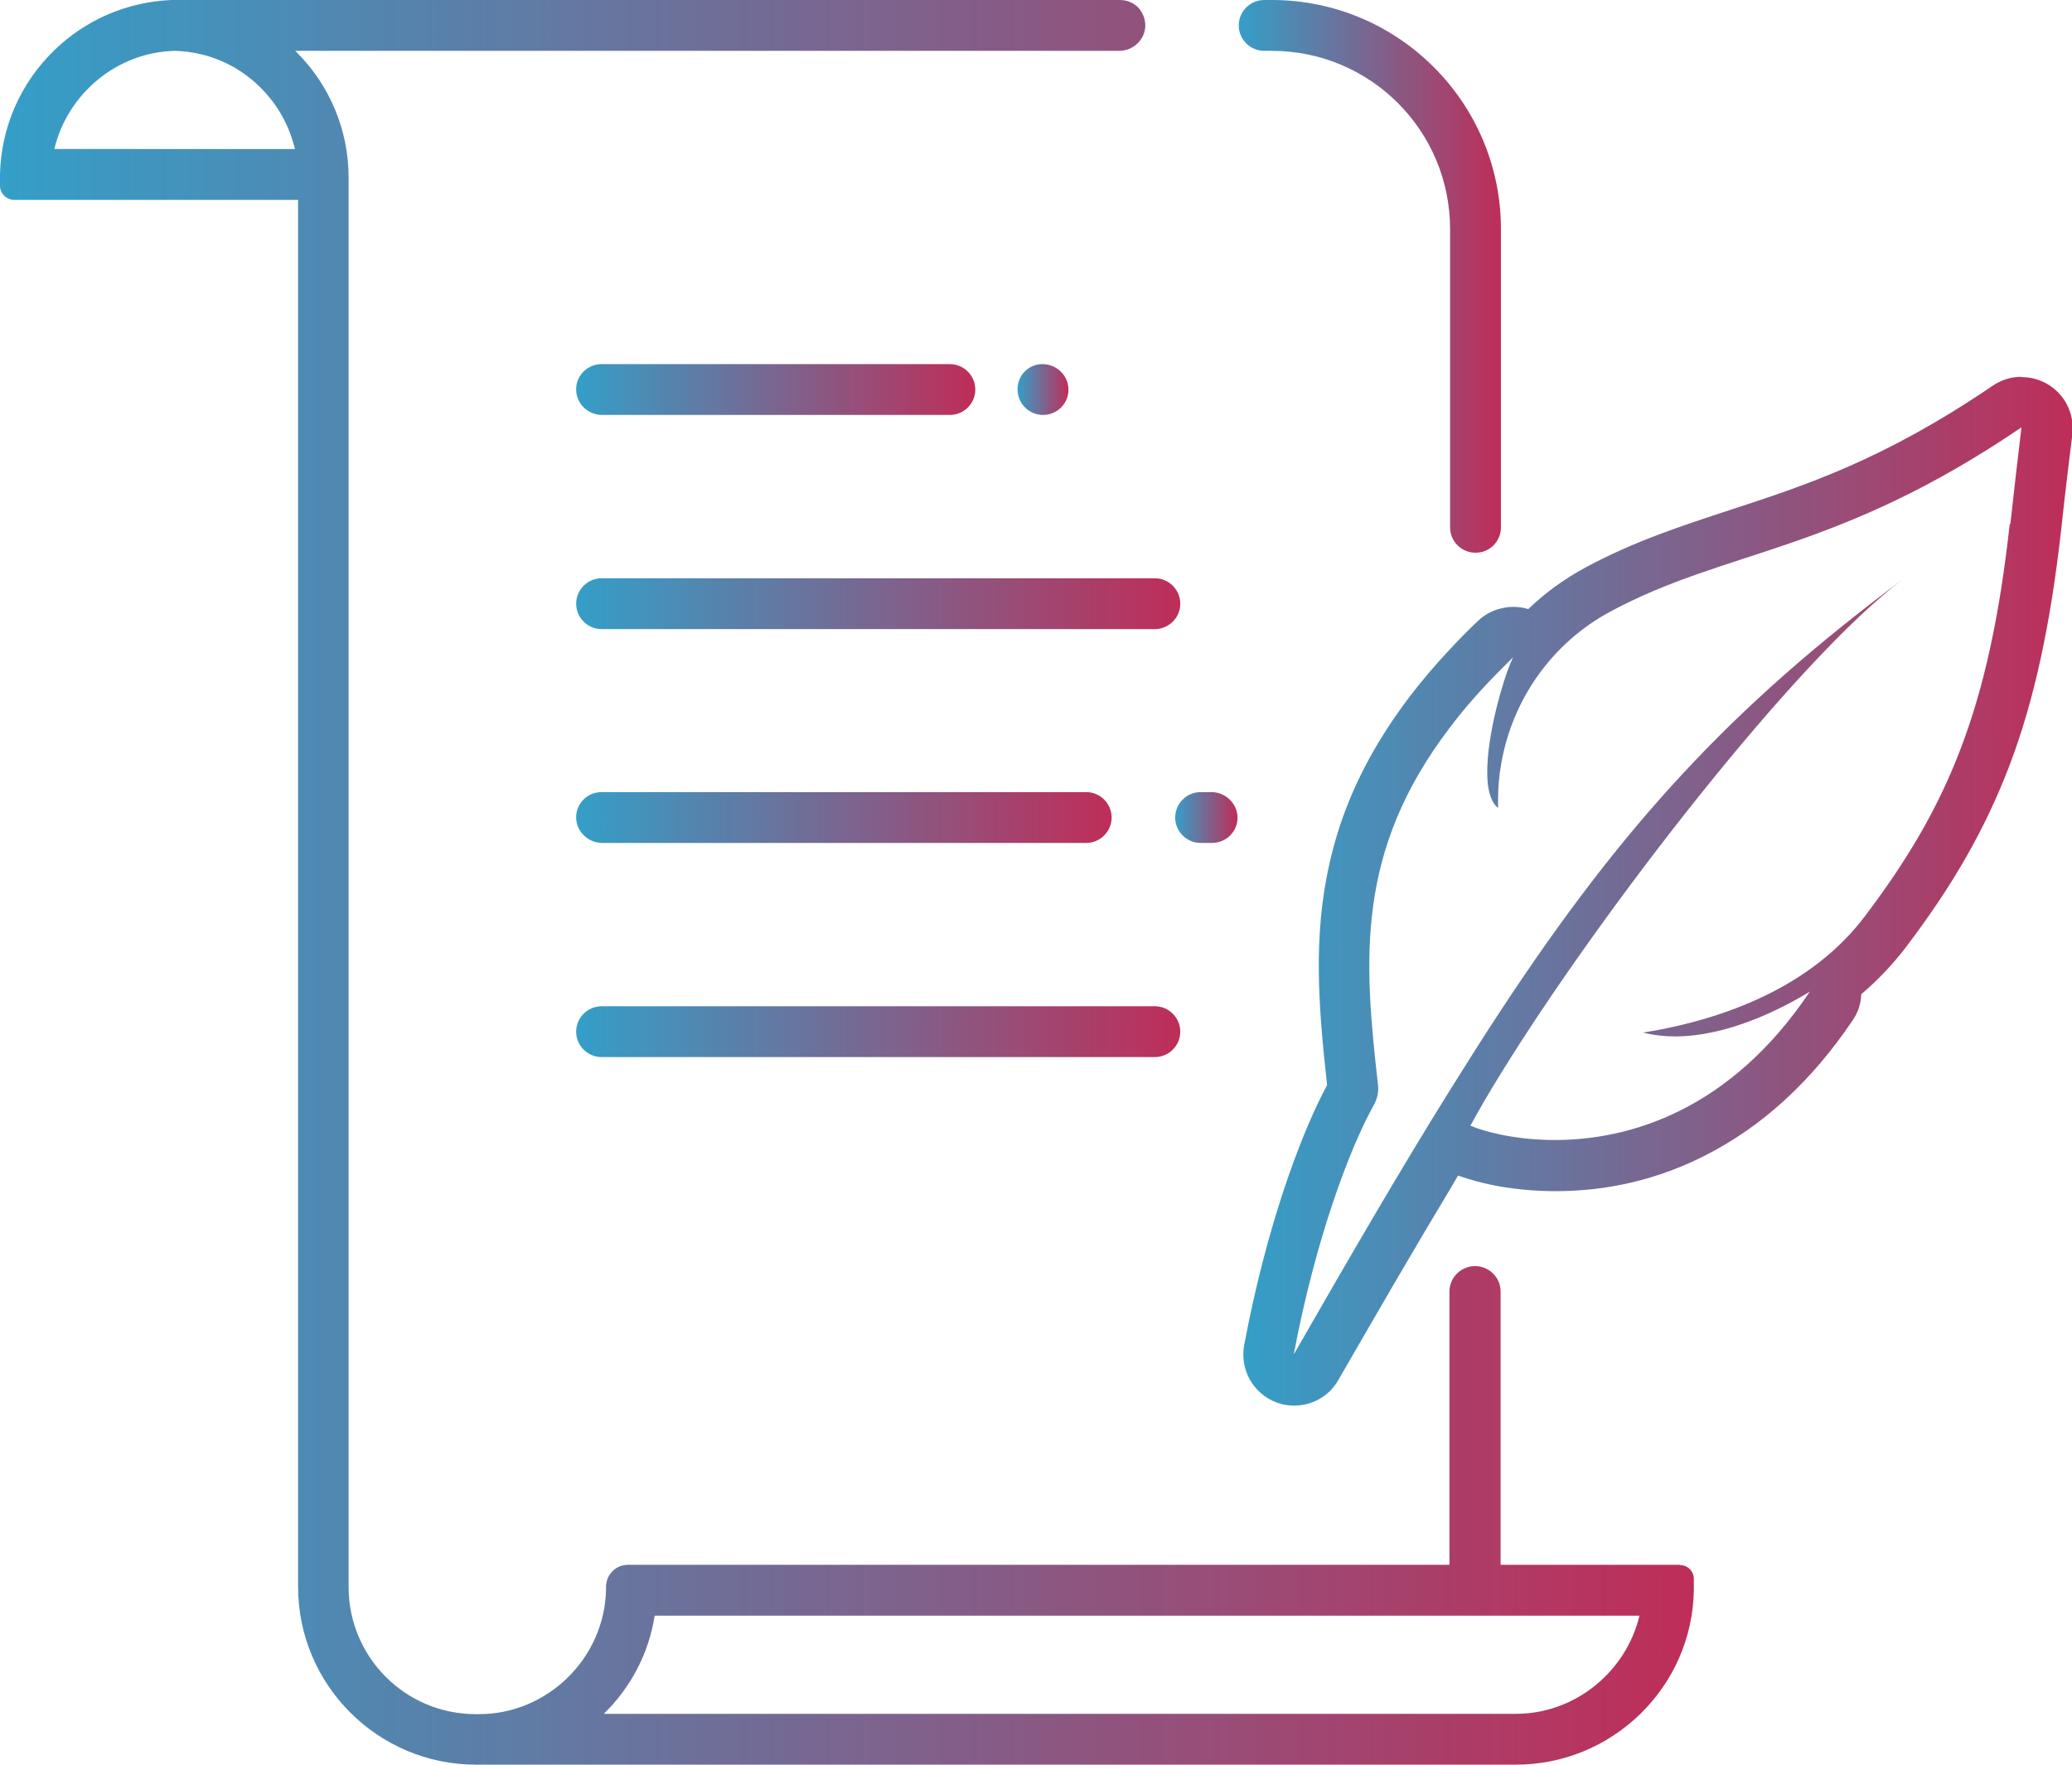 <?xml version="1.0" encoding="UTF-8"?><svg id="Layer_2" xmlns="http://www.w3.org/2000/svg" xmlns:xlink="http://www.w3.org/1999/xlink" viewBox="0 0 65.2 55.54"><defs><style>.cls-1{fill:url(#linear-gradient);}.cls-1,.cls-2,.cls-3,.cls-4,.cls-5,.cls-6,.cls-7,.cls-8,.cls-9,.cls-10,.cls-11{stroke-width:0px;}.cls-2{fill:url(#linear-gradient-11);}.cls-3{fill:url(#linear-gradient-10);}.cls-4{fill:url(#linear-gradient-4);}.cls-5{fill:url(#linear-gradient-2);}.cls-6{fill:url(#linear-gradient-3);}.cls-7{fill:url(#linear-gradient-8);}.cls-8{fill:url(#linear-gradient-9);}.cls-9{fill:url(#linear-gradient-7);}.cls-10{fill:url(#linear-gradient-5);}.cls-11{fill:url(#linear-gradient-6);}</style><linearGradient id="linear-gradient" x1="18.13" y1="19" x2="37.14" y2="19" gradientUnits="userSpaceOnUse"><stop offset="0" stop-color="#349fc8"/><stop offset="1" stop-color="#bd2955" stop-opacity=".98"/></linearGradient><linearGradient id="linear-gradient-2" y1="32.47" y2="32.47" xlink:href="#linear-gradient"/><linearGradient id="linear-gradient-3" x1="36.98" y1="25.73" x2="38.94" y2="25.73" xlink:href="#linear-gradient"/><linearGradient id="linear-gradient-4" x1="18.13" y1="25.73" x2="34.98" y2="25.73" xlink:href="#linear-gradient"/><linearGradient id="linear-gradient-5" x1="18.13" y1="12.26" x2="30.69" y2="12.26" xlink:href="#linear-gradient"/><linearGradient id="linear-gradient-6" x1="32.02" y1="12.26" x2="33.62" y2="12.26" xlink:href="#linear-gradient"/><linearGradient id="linear-gradient-7" x1="0" y1="27.77" x2="53.31" y2="27.77" xlink:href="#linear-gradient"/><linearGradient id="linear-gradient-8" x1="38.98" y1="8.7" x2="47.23" y2="8.7" xlink:href="#linear-gradient"/><linearGradient id="linear-gradient-9" x1="58.68" y1="28.84" x2="58.68" y2="28.84" xlink:href="#linear-gradient"/><linearGradient id="linear-gradient-10" x1="58.68" y1="28.85" x2="58.68" y2="28.85" xlink:href="#linear-gradient"/><linearGradient id="linear-gradient-11" x1="39.11" y1="28.05" x2="65.2" y2="28.05" xlink:href="#linear-gradient"/></defs><g id="Layer_1-2"><g id="istorika"><path class="cls-1" d="M36.34,19.8h-17.41c-.44,0-.8-.36-.8-.8s.36-.8.8-.8h17.41c.44,0,.8.36.8.8s-.36.8-.8.8Z"/><path class="cls-5" d="M36.34,33.27h-17.41c-.44,0-.8-.36-.8-.8s.36-.8.8-.8h17.41c.44,0,.8.36.8.8s-.36.8-.8.8Z"/><path class="cls-6" d="M38.12,24.93h-.34c-.44,0-.8.36-.8.8h0c0,.44.36.8.8.8h.36c.45,0,.82-.37.8-.83-.02-.43-.39-.77-.82-.77Z"/><path class="cls-4" d="M18.93,24.93c-.45,0-.82.37-.8.83.02.43.39.77.82.77h15.23c.44,0,.8-.36.8-.8h0c0-.44-.36-.8-.8-.8h-15.25Z"/><path class="cls-10" d="M18.93,11.46c-.45,0-.82.37-.8.83.02.43.38.77.82.77h10.94c.44,0,.8-.36.8-.8h0c0-.44-.36-.8-.8-.8h-10.96Z"/><path class="cls-11" d="M32.8,11.46h0c-.43,0-.78.35-.78.78v.02c0,.44.36.8.8.8h0c.45,0,.82-.37.8-.83-.02-.43-.38-.77-.82-.77Z"/><path class="cls-9" d="M52.86,49.25h-5.64v-8.6c0-.46-.39-.83-.86-.8h0c-.42.03-.75.38-.75.8v8.6h-25.85c-.38,0-.68.3-.69.68v.11c-.05,2.15-1.84,3.91-4,3.91h-.1c-2.21,0-4-1.79-4-4V5.6c0-1.49-.58-2.9-1.64-3.96-.01-.01-.03-.03-.04-.04h25.93c.44,0,.81-.35.82-.79,0-.23-.09-.43-.23-.58-.14-.14-.34-.23-.57-.23H5.39c-1.39.06-2.7.62-3.7,1.6C.64,2.63.04,4,0,5.47v.35c-.01.26.19.47.45.47h8.93v43.65c0,3.09,2.51,5.6,5.6,5.6h32.72c1.47,0,2.86-.57,3.92-1.6,1.05-1.03,1.65-2.4,1.68-3.87v-.36c.01-.25-.19-.45-.43-.45ZM1.71,4.69c.41-1.73,1.96-3.05,3.8-3.09,1.02.03,1.98.44,2.7,1.17.54.54.9,1.2,1.07,1.92H1.71ZM47.7,53.94h-28.7c.86-.84,1.42-1.92,1.6-3.09h30.99c-.42,1.76-2.02,3.09-3.89,3.09Z"/><path class="cls-7" d="M47.23,7.21v9.39c0,.38-.27.71-.64.78h0c-.5.1-.96-.28-.96-.78V7.21c0-3.1-2.51-5.61-5.61-5.61h-.24c-.44,0-.8-.36-.8-.8h0c0-.44.36-.8.8-.8h.24c3.98,0,7.21,3.23,7.21,7.21Z"/><polygon class="cls-8" points="58.68 28.84 58.68 28.85 58.68 28.85 58.68 28.84"/><polygon class="cls-3" points="58.68 28.85 58.68 28.85 58.68 28.85 58.68 28.85"/><path class="cls-2" d="M63.6,11.86h0c-.34,0-.65.11-.91.29-3.43,2.33-5.89,3.13-8.28,3.91-1.52.5-2.97.97-4.5,1.79-.67.36-1.28.8-1.82,1.32-.16-.05-.32-.07-.48-.07-.13,0-.26.02-.38.05-.27.06-.52.2-.73.4-.31.29-.6.59-.87.88-.92.98-1.66,1.95-2.26,2.95-.73,1.22-1.23,2.45-1.53,3.78-.53,2.31-.35,4.54-.08,6.99-.81,1.51-1.9,4.4-2.61,8.19-.14.77.29,1.53,1.02,1.8.18.07.37.1.55.1.56,0,1.1-.29,1.39-.8,1.28-2.22,2.44-4.22,3.53-6.03.08-.14.16-.27.24-.41.32.11.78.25,1.36.35.49.08,1.06.14,1.71.14,1.64,0,3.22-.37,4.68-1.11,1.81-.91,3.38-2.35,4.67-4.27.17-.25.26-.53.27-.82.52-.44.98-.93,1.39-1.46,0-.01.02-.02.03-.04,1.5-1.98,2.49-3.73,3.24-5.69.78-2.05,1.29-4.41,1.63-7.43.07-.67.15-1.35.23-2.01.04-.33.08-.66.12-.98,0-.07.01-.14.01-.21,0-.88-.71-1.6-1.6-1.6ZM63.24,16.5c-.64,5.79-1.93,8.87-4.56,12.34,0,0,0,0,0,0,0,0,0,0,0,0-1.63,2.16-4.31,3.23-6.98,3.66.17.04.33.07.5.09.17.02.34.03.5.03,1.68,0,3.36-.87,4.25-1.41-2.49,3.72-5.65,4.67-8.02,4.67-.64,0-1.22-.07-1.71-.17-.37-.08-.69-.17-.95-.28.27-.5.59-1.05.95-1.63,3.16-5.13,9.34-13.09,12.66-15.57-5.44,4.05-8.83,7.76-12.66,13.58-.52.79-1.05,1.63-1.6,2.51-1.49,2.39-3.08,5.12-4.91,8.31.69-3.66,1.77-6.51,2.52-7.85.11-.2.16-.42.13-.65-.44-3.9-.72-7.33,2.27-11.24.45-.6.98-1.2,1.6-1.82.12-.12.25-.25.38-.38-.11.23-.25.61-.38,1.07-.38,1.31-.7,3.19-.09,3.67,0-.08,0-.17,0-.25,0-.39.03-.77.1-1.15.35-2.01,1.59-3.79,3.43-4.78,3.7-1.99,7.1-1.83,12.94-5.8-.12,1.01-.24,2.03-.35,3.04Z"/></g></g></svg>